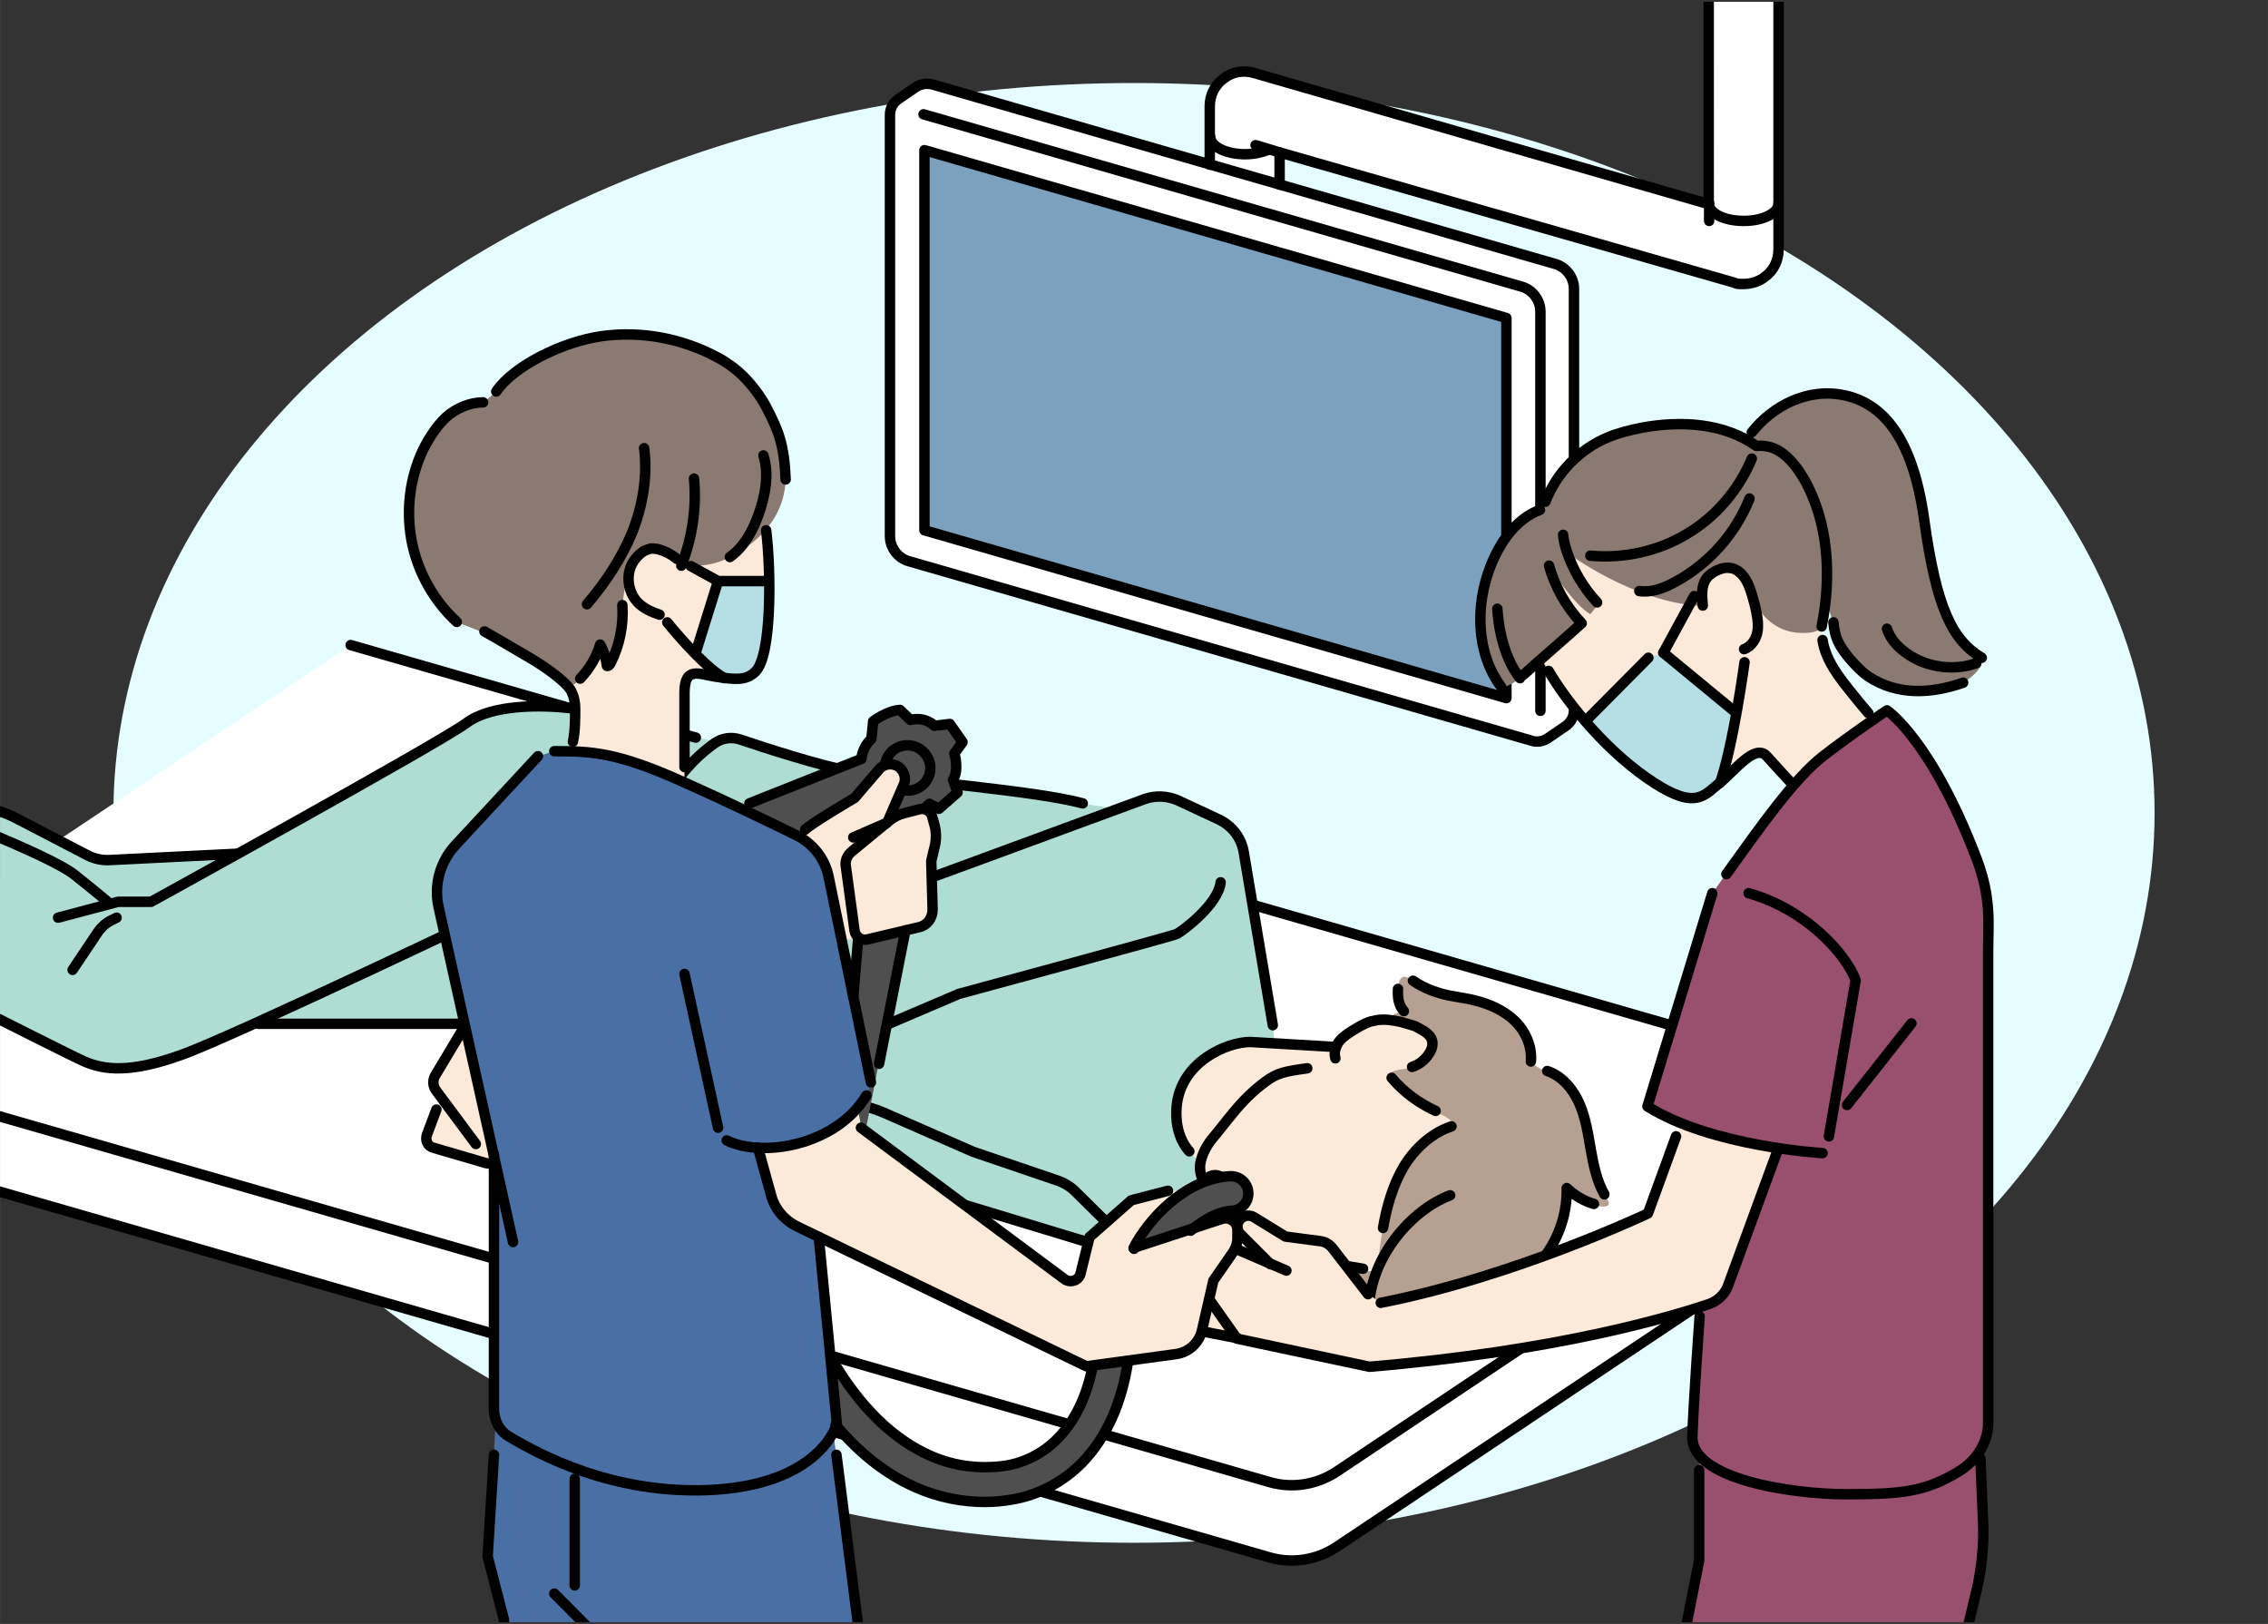 <?xml version="1.0" encoding="UTF-8"?>
<svg id="_レイヤー_1" data-name=" レイヤー 1" xmlns="http://www.w3.org/2000/svg" width="176.4mm" height="126.3mm" xmlns:xlink="http://www.w3.org/1999/xlink" version="1.1" viewBox="0 0 500 358">
  <rect x="0" y="0" width="500" height="358" fill="#333333" stroke="none"/>
  <defs>
    <clipPath id="clippath">
      <rect y=".4" width="500" height="357.2" fill="none" stroke-width="0"/>
    </clipPath>
  </defs>
  <ellipse cx="250" cy="179.2" rx="225" ry="160.9" fill="#e6fdff" stroke-width="0"/>
  <g clip-path="url(#clippath)">
    <g>
      <path d="M201.9,19.2l-3.8,2.6c-1.2.8-1.9,2.1-1.9,3.5v92.9c0,2.5,1.7,4.8,4.1,5.5l137.4,39.6c1.2.4,2.6.1,3.6-.6l3.8-2.6c1.2-.8,1.9-2.1,1.9-3.5V63.7c0-2.5-1.7-4.8-4.1-5.5L205.5,18.6c-1.2-.3-2.5-.1-3.6.6Z" fill="#fff" stroke-width="0"/>
      <path d="M266.7,36.3v-12.9c0-2.4,1.1-4.7,3.1-6.1,1.9-1.5,4.4-1.9,6.7-1.2l100.2,28.9V-51.4c0-4.2,3.4-7.7,7.7-7.7s7.7,3.4,7.7,7.7V55c0,2.4-1.1,4.7-3.1,6.1-1.3,1-3,1.5-4.6,1.5s-1.4,0-2.1-.3l-100.2-28.7v7.1" fill="#fff" stroke-width="0"/>
      <path d="M203.8,116.9l128.3,37v-83.8l-128.3-37v83.8Z" fill="#7ca1bf" stroke-width="0"/>
      <g>
        <path d="M201.9,19.2l-3.8,2.6c-1.2.8-1.9,2.1-1.9,3.5v92.9c0,2.5,1.7,4.8,4.1,5.5l137.4,39.6c1.2.4,2.6.1,3.6-.6l3.8-2.6c1.2-.8,1.9-2.1,1.9-3.5V63.7c0-2.5-1.7-4.8-4.1-5.5L205.5,18.6c-1.2-.3-2.5-.1-3.6.6Z" fill="none" stroke="#000" stroke-linecap="round" stroke-linejoin="round" stroke-width="2.3"/>
        <path d="M339.6,156.7v-88c0-2.5-1.7-4.8-4.1-5.5L203.6,25.2" fill="none" stroke="#000" stroke-linecap="round" stroke-linejoin="round" stroke-width="2.3"/>
        <path d="M203.8,116.9l128.3,37v-83.8l-128.3-37v83.8Z" fill="none" stroke="#000" stroke-linecap="round" stroke-linejoin="round" stroke-width="2.3"/>
        <path d="M266.7,36.3v-12.9c0-2.4,1.1-4.7,3.1-6.1,1.9-1.5,4.4-1.9,6.7-1.2l100.2,28.9V-51.4c0-4.2,3.4-7.7,7.7-7.7s7.7,3.4,7.7,7.7V55c0,2.4-1.1,4.7-3.1,6.1-1.3,1-3,1.5-4.6,1.5s-1.4,0-2.1-.3l-100.2-28.7v7.1" fill="none" stroke="#000" stroke-linecap="round" stroke-linejoin="round" stroke-width="2.3"/>
        <line x1="282.1" y1="33.6" x2="276.8" y2="32" fill="none" stroke="#000" stroke-linecap="round" stroke-linejoin="round" stroke-width="2.3"/>
        <line x1="376.8" y1="44.8" x2="376.8" y2="48.7" fill="none" stroke="#000" stroke-linecap="round" stroke-linejoin="round" stroke-width="2.3"/>
        <path d="M392.1,44.8c0,2.2-3.4,3.9-7.7,3.9s-7.7-1.7-7.7-3.9" fill="none" stroke="#000" stroke-linecap="round" stroke-linejoin="round" stroke-width="2.3"/>
        <path d="M279.6,33c-1.4.6-3.2,1-5.1,1-4.2,0-7.7-1.7-7.7-3.9" fill="none" stroke="#000" stroke-linecap="round" stroke-linejoin="round" stroke-width="2.3"/>
      </g>
      <path d="M77.3,142.2l337.2,97.2c3.1.9,5.2,3.7,5.2,6.9v7.5c0,2.4-1.2,4.6-3.2,5.9l-121.8,81.4c-4.4,2.9-9.8,3.8-14.9,2.3L-54.6,247v-16.7l131.9-88.1h0Z" fill="#fff" stroke-width="0"/>
      <g>
        <path d="M411.2,246.5l-116.5,77.9c-4.4,2.9-9.8,3.8-14.9,2.3L-54.6,230.4" fill="none" stroke="#000" stroke-linecap="round" stroke-linejoin="round" stroke-width="2.3"/>
        <path d="M-54.6,247l334.4,96.3c5.1,1.5,10.5.6,14.9-2.3l121.8-81.4c2-1.3,3.2-3.6,3.2-5.9v-7.5c0-3.2-2.1-6-5.2-6.9L77.3,142.2" fill="none" stroke="#000" stroke-linecap="round" stroke-linejoin="round" stroke-width="2.3"/>
      </g>
      <path d="M125.5,156.1c-6.2-.7-17.2-.9-22.8,3.3-3.6,2.7-31.1,18.1-50.4,28.8l-28.1,1.4c-1.7.1-3.5-.3-5-1.1l-15.6-8.1c-1.9-1-3.9-1.7-6-2.2l-29.3-6.1c-5.3-2.1-16.4-6.4-23.1-8.2-6.7-1.8-15.5,15.5-17.4,20.8-1.1,3-.5,5.4,0,6.8.5,1,1.3,1.7,2.4,2.1l25,8.5s58.8,29.9,63.2,31.8c4.4,1.9,10.2,2.5,21.5-1.5,2.7-1,8.6-3.6,16-6.9h55.9l4.5,2.1,4.9-.9,19.4.7h3.1c0,.1,14.6-63.8,14.6-63.8.2.3-26.7-6.8-32.9-7.5h0Z" fill="#afddd4" stroke-width="0"/>
      <path d="M280.6,226l-6.4-38.1c-.5-3.2-2.6-5.9-5.6-7.3l-8.8-4.1c-2.4-1.1-5.2-1.2-7.6-.3l-5.8,2.1-7.7-1.1c-10.8-2.9-37.6-4.8-51.2-7.1-6-1-18.8-5.1-24.4-7-1.9-.6-3.9-.3-5.5.8-2.7,1.9-6.9,5.5-9.9,10.8-2.6,4.7-10,23.1-5.4,43.5l.5,6.6c1.3,3.8,4.3,11.5,9.3,17.5l-14,9.3,37.6,6.2,16.7,1.9,53.1,16.1c2.4.7,5,.2,6.9-1.5l10.1-9,3.2-3.1c0-.3,17.9-12.3,14.9-36.2h0Z" fill="#afddd4" stroke-width="0"/>
      <path d="M262.2,253.9s-3.4-3.2-2.8-9.9c.9-9.9,11.1-14.2,16.2-14.2l18.8,1.1,1.1-1.4c.8-1,2-1.8,3.2-2.5,1.1-.7,2.3-1.4,3.6-1.8.4-.1.9-.2,1.4-.3,1.8-.3,3.6,0,5.4.4s1.8.5,2.7.8c.4.1.6.3.9.4,1.5.8,3.2,1.7,3.3,3.6,0,.8-.3,1.5-.7,2.1-.9,1.4-2.2,2.5-3.8,3,0,0,12.4.7,15.2,7.9,2.8,7.2,3.1,22.7-4.2,30.8-7.3,8-21.8,5.8-21.8,5.8-15.3-2.3-24.3-7.8-31.9-15.1-2.2-2.1-4.4-4.9-4-8l-2.6-2.7h0Z" fill="#fbe9da" stroke-width="0"/>
      <path d="M110.3,236.6l-4.4-5.5,3.5-5.4c.9-1.4.4-3.3-1-4.1h0c-1.4-.7-3.1-.3-3.9,1.1l-8.5,14.3c-.7,1.1-.6,2.5.2,3.5l.9,1.2-3.1,8.4c-.4,1.2.2,2.4,1.4,2.8l11.6,3.4c.4.1.9.2,1.3.1l25.1-2.6c.8-.1,1.5-.3,2.1-.8l16.5-11-7.4-12.2-10.6,6.5s-6.1-2.5-11.2-2c-4.9.6-12.5,2.3-12.5,2.3h0Z" fill="#fbe9da" stroke-width="0"/>
      <path d="M309.5,223c-1.2-1.3-1.4-3-1.3-4.9,0,0,0-4.9,3.3-1.7,1.6,1.6,3.9,2.2,6.1,2.8,2.4.7,4.9.9,7.4,1.5,3.3.7,6.5,2.1,8.9,4.5,2.4,2.3,4,5.7,3.6,9,0,0,1.6,1.3,3.7,2.2,3.2,1.4,5.7,4,7.1,7.2s1.9,6.7,2.5,10.1c.6,3.4,1.3,6.9,3,9.9,0,0,3.1,3.4-2.3,2.1-2.3-.5-4.3-1.9-6-3.5.1,5.1-1.4,10.1-4.3,14.3-2.9,4.1-8.7,8.6-13.3,9.6l-3.4.7c-4.8,1.4-10.4,1.7-15.7,2.1-2.5.2-4.5,1.6-6,2.9,0,0-1.8,3-.9-4.5,0,0,.9-2.4-1.4-2.8-3.1-.6-4.2-1.5-6.2-3,0,0-1.5-1.6-1.8-3.2,0,0,6.6,2.1,11.1,1.9,0,0,.4-4.5,1.2-9.2.8-4.7,2.1-9.4,4.5-13.4,2.4-4.1,6.1-7.6,10.6-9,0,0,1.9-1.5-3.5-3.4-3.9-1.3-7.1-4.1-9.7-7.3-1.2-1.4.1-2.1,4.5-2.4,0,0,4.4-1.5,4.5-5.2,0,0,.7-3-5.9-4.6-6.4-1.9-.3-2.7-.3-2.7h0Z" fill="#b5a091" stroke-width="0"/>
      <g>
        <path d="M300.5,279.7c-15.3-2.3-24.3-7.8-31.9-15.1-2.2-2.1-4.4-4.9-4-8,.3-1.9,1.3-3.9,2.5-5.4,1.6-1.9,3.1-3.9,4.7-5.8,2.1-2.6,4.4-4.9,7.1-6.9s4.3-2.3,9.3-3" fill="none" stroke="#000" stroke-linecap="round" stroke-linejoin="round" stroke-width="2.3"/>
        <path d="M311.3,235.2c1.6-.5,2.9-1.6,3.8-3,.4-.6.7-1.4.7-2.1,0-1.9-1.8-2.8-3.3-3.6-.3-.2-.5-.3-.9-.4-.9-.3-1.8-.5-2.7-.8-1.8-.4-3.6-.7-5.4-.4-.5.1-.9.2-1.4.3-1.3.4-2.4,1.1-3.6,1.8-1.1.7-2.3,1.4-3.2,2.5-.8,1-1.3,2.5-.9,3.8" fill="none" stroke="#000" stroke-linecap="round" stroke-linejoin="round" stroke-width="2.3"/>
        <path d="M294.4,230.8l-18.8-1.1c-5,0-15.3,4.3-16.2,14.2-.6,6.7,2.8,9.9,2.8,9.9" fill="none" stroke="#000" stroke-linecap="round" stroke-linejoin="round" stroke-width="2.3"/>
        <path d="M337.5,234c.3-3.3-1.2-6.7-3.6-9s-5.6-3.7-8.9-4.5c-2.4-.6-5-.8-7.4-1.5-2.1-.6-4.2-1.5-6.1-2.8" fill="none" stroke="#000" stroke-linecap="round" stroke-linejoin="round" stroke-width="2.3"/>
        <path d="M308.2,218c-.1,1.9.1,3.6,1.3,4.9" fill="none" stroke="#000" stroke-linecap="round" stroke-linejoin="round" stroke-width="2.3"/>
        <path d="M341.1,236.1c3.3,1.1,5.7,4,7.1,7.2s1.9,6.7,2.5,10.1,1.3,6.9,3,9.9" fill="none" stroke="#000" stroke-linecap="round" stroke-linejoin="round" stroke-width="2.3"/>
        <path d="M351.4,265.4c-2.2-.6-4.3-1.9-6-3.5.1,5.1-1.4,10.1-4.3,14.3-2.9,4.1-8.7,8.6-13.3,9.6" fill="none" stroke="#000" stroke-linecap="round" stroke-linejoin="round" stroke-width="2.3"/>
        <path d="M316.5,244.9c-3.7-1.7-7.1-4.2-9.7-7.3" fill="none" stroke="#000" stroke-linecap="round" stroke-linejoin="round" stroke-width="2.3"/>
        <path d="M320,248.3c-4.5,1.5-8.2,5-10.6,9-2.4,4.1-3.7,8.8-4.5,13.4" fill="none" stroke="#000" stroke-linecap="round" stroke-linejoin="round" stroke-width="2.3"/>
        <path d="M319.7,263.5c-8.7,3.3-16.9,13.3-17.8,23.4" fill="none" stroke="#000" stroke-linecap="round" stroke-linejoin="round" stroke-width="2.3"/>
        <path d="M324.5,286.5c-4.8,1.4-10.4,1.7-15.7,2.1-2.5.2-4.5,1.6-6,2.9" fill="none" stroke="#000" stroke-linecap="round" stroke-linejoin="round" stroke-width="2.3"/>
        <path d="M300.5,284.1c-3.1-.7-4.2-1.5-6.2-3" fill="none" stroke="#000" stroke-linecap="round" stroke-linejoin="round" stroke-width="2.3"/>
        <path d="M280.6,226l-6.4-38.1c-.5-3.2-2.6-5.9-5.6-7.3l-8.8-4.1c-2.4-1.1-5.2-1.2-7.6-.3l-47,17.3c-2,.7-4.1,1.4-6.3,1.8l-5,1.1c-4.3.9-8.4,2.4-12.2,4.5l-37.6,20.4c-1.2.7-1.8,2.1-1.3,3.4,1.3,3.8,4.3,11.5,9.3,17.5.8,1,2.1,1.3,3.3.8l56-23.9s46.9-12.7,48-13.2,9.2-6.5,9.7-11.4" fill="none" stroke="#000" stroke-linecap="round" stroke-linejoin="round" stroke-width="2.3"/>
        <path d="M238.7,177.1c-10.8-2.9-37.6-4.8-51.2-7.1-6-1-18.8-5.1-24.4-7-1.9-.6-3.9-.3-5.5.8-2.7,1.9-6.9,5.5-9.9,10.8-2.6,4.7-10,23.1-5.4,43.5" fill="none" stroke="#000" stroke-linecap="round" stroke-linejoin="round" stroke-width="2.3"/>
        <path d="M262.6,265.1l-10.1,9c-1.9,1.7-4.5,2.2-6.9,1.5l-53.1-16.1-16.7-1.9-32.2-5.3" fill="none" stroke="#000" stroke-linecap="round" stroke-linejoin="round" stroke-width="2.3"/>
        <path d="M244.6,270.1l-7.6-7.5c-1.1-1.1-2.5-1.9-4-2.4l-18.5-6.3-20.1-8.8c-1.5-.6-3-1.1-4.6-1.3l-23.9-3" fill="none" stroke="#000" stroke-linecap="round" stroke-linejoin="round" stroke-width="2.3"/>
        <path d="M142.6,231.2l-8.6,5.3s-6.1-2.5-11.2-2c-5,.5-14.6,2.6-14.6,2.6" fill="none" stroke="#000" stroke-linecap="round" stroke-linejoin="round" stroke-width="2.3"/>
        <path d="M152.1,242.1l-16.5,11c-.6.4-1.4.7-2.1.8l-25.1,2.6c-.4,0-.9,0-1.3-.1l-11.6-3.4c-1.2-.3-1.8-1.6-1.4-2.8l2.1-5.6" fill="none" stroke="#000" stroke-linecap="round" stroke-linejoin="round" stroke-width="2.3"/>
        <path d="M109,235.2l-3.1-4,3.5-5.4c.9-1.4.4-3.3-1-4.1h0c-1.4-.7-3.1-.3-3.9,1.1l-8.5,14.2c-.7,1.1-.6,2.5.2,3.5l8.7,11.7" fill="none" stroke="#000" stroke-linecap="round" stroke-linejoin="round" stroke-width="2.3"/>
        <path d="M153.4,162.6s-21.7-5.8-27.8-6.5-17.2-.9-22.8,3.3-69.5,39.4-69.5,39.4h-7.3l-13.2,3.5" fill="none" stroke="#000" stroke-linecap="round" stroke-linejoin="round" stroke-width="2.3"/>
        <path d="M118.1,197.6h-2.1s-64.6,30.9-75.9,34.9c-11.3,4.1-17.1,3.4-21.5,1.5s-63.2-31.8-63.2-31.8l-25-8.5c-1-.4-1.9-1.1-2.4-2.1s-1.3-3.8,0-6.8c1.9-5.3,10.7-22.5,17.4-20.8,6.7,1.8,24.8,8.8,30.1,10.9s35,13.2,41,18,7.7,6.3,7.7,6.3" fill="none" stroke="#000" stroke-linecap="round" stroke-linejoin="round" stroke-width="2.3"/>
        <line x1="140.9" y1="207.7" x2="113.4" y2="203" fill="none" stroke="#000" stroke-linecap="round" stroke-linejoin="round" stroke-width="2.3"/>
        <path d="M129.6,179c-.7,6-4.6,13.6-9.2,17.5" fill="none" stroke="#000" stroke-linecap="round" stroke-linejoin="round" stroke-width="2.3"/>
        <polyline points="140.9 227.6 121.5 226.9 116.6 227.8 112 225.7" fill="none" stroke="#000" stroke-linecap="round" stroke-linejoin="round" stroke-width="2.3"/>
        <line x1="102.1" y1="225.7" x2="57" y2="225.7" fill="none" stroke="#000" stroke-linecap="round" stroke-linejoin="round" stroke-width="2.3"/>
        <polyline points="116.6 219.4 109.9 204.6 105.1 213.9" fill="none" stroke="#000" stroke-linecap="round" stroke-linejoin="round" stroke-width="2.3"/>
        <path d="M52.3,188.2l-28.1,1.4c-1.7.1-3.5-.3-5-1.1l-15.6-8.1c-1.9-1-3.9-1.7-6-2.2l-29.3-6.1" fill="none" stroke="#000" stroke-linecap="round" stroke-linejoin="round" stroke-width="2.3"/>
        <path d="M25.7,202.3l-1,.5c-1.3.6-2.4,1.6-3.2,2.8l-5.5,8.2" fill="none" stroke="#000" stroke-linecap="round" stroke-linejoin="round" stroke-width="2.3"/>
      </g>
      <path d="M394.9,172.6s-2.7-3-5.4-5.9c-2.6-2.9-7,3.3-10.4,5.9-3.3,2.6-5.1,6-14.4,0-9.8-6.3-18.7-16.9-23.3-24.7,0,0-4.7-7.2-5.6-11.6s-2.1-14.1,5.4-21.5,37.4-19.6,48.9-9.4c11.4,10.2,9.9,17.5,10.2,23.5.4,6,1,10,1.5,12.2,1.1,4.5,3.8,8.4,6.7,12,1.1,1.4,2.3,2.8,3.4,4.1l1.3,1.1-18.3,14.3h0Z" fill="#fbe9da" stroke-width="0"/>
      <path d="M349.6,159.2l13.8-14.4,3.8-.8,15.6,13.3s-2.4,12.4-3.6,15.4c0,0-3.1,3.8-5.9,3.4-2.9-.6-13.3-4.2-23.7-16.9h0Z" fill="#b5dfe5" stroke-width="0"/>
      <path d="M401.5,138.1c2.2-11,1.6-23-4-32.7-1.2-2-2.5-3.9-4.4-5.3-1.8-1.4-3.7-2-6-1.8-7.1-5.1-16.6-5.6-25.3-4-2.5.5-5.1,1.1-7.4,2.1-6.3,2.6-11.4,7.9-13.8,14.2l-1.1,1.9c-5.3,2-8.8,7.1-10.9,12.4-3.4,8.7-3.2,19.2,2.4,26.7,0,0,2-.2,4.8-2.7,4.1-3.5,8.7-7.7,12.9-11.4-3.4-3.6-5.9-7.9-7.2-12.7,0,0,5.3,8.4,9.1,10.6l2-2.5s-4.6-3.2-7.3-11.2c0,0,14.8,11.2,30,11.9,0,0-1-4.7,1.5-6.6s6.1-2.9,8.3,1.5c0,0,2.3,10.4,11.4,11,4.9.3,5-1.4,5-1.4h0Z" fill="#8a7a71" stroke-width="0"/>
      <path d="M436.9,145c-6.5-3.9-10-10.9-12.7-30.5-2.5-17.9-9-25.3-17.3-27.3-8.3-1.9-16.1,2.3-20.7,8.1,0,0-2.7,2.6-1.7,3.8s15.2,22.3,19.6,38.2c.9,3.2,1.2,4.8,2.4,6.5,1.2,1.7,3.7,4.4,5.4,5.5,6.3,4.1,13.6,3.8,20.8,1.3,0-.1,4.8-2.7,4.2-5.6h0Z" fill="#8a7a71" stroke-width="0"/>
      <path d="M378.3,250.2c-5.3-1.5-10.7-3.5-15.1-6.3l14.3-47,3-4.2c7.6-10.6,15-21.1,21.3-26s14.1-10.1,14.1-10.1c0,0,9.8,6.5,19.8,32.8,3.3,8.8,2.5,14.3,2.5,20.6v104.1s.1,6.3-6.5,10.3c-7.4,4.5-12.6,5-24.8,5s-34.2-3.4-33.9-12.7c.2-6.9,1.6-26.5,1.6-26.5l3.7-40h0Z" fill="#99506e" stroke-width="0"/>
      <path d="M431.8,367l4-16.7c1.2-4.8,1.6-9.8,1.4-14.7l-.8-15.8-61.8,1v23.2l-4.3,22.2,61.5.8h0Z" fill="#99506e" stroke-width="0"/>
      <path d="M263,278.8l2.4-17.6c.1-1,.9-1.9,2-2.1h0c1.4-.3,2.7.7,2.9,2.2l1.1,11.5c.1,1.3,1,2.5,2.2,3l6.6,2.9-6.6-6.6c-.7-.7-.9-1.8-.5-2.7h0c.6-1.3,2.2-1.8,3.4-1.1l7,4.3,7.6,1c1.1.1,2.1.7,2.8,1.6l7.8,10.1,2.8,2c29.6-5.8,58.9-19.7,58.9-19.7l7.3-20,21.6,5.5-11.3,30.2c-.7,2-2.3,3.5-4.3,4.2-8.4,2.8-33.2,10.3-74.8,13.8l-29.2-6.2-8.8-1.7c-1-.2-1.7-1-1.7-2v-6l.8-6.6h0Z" fill="#fbe9da" stroke-width="0"/>
      <g>
        <path d="M341.4,147.9c4.6,7.8,13.5,18.4,23.3,24.7,9.3,6,11.1,2.6,14.4,0s7.8-8.8,10.4-5.9c2.6,2.9,5.4,5.9,5.4,5.9" fill="none" stroke="#000" stroke-linecap="round" stroke-linejoin="round" stroke-width="2.3"/>
        <path d="M375.4,133.5c-.2-2.1-.4-4.3.8-6,.6-.8,1.5-1.4,2.4-1.8,1.1-.5,2.2-.7,3.3-.4,1.7.4,2.9,2.1,3.6,3.7.6,1.5,1,3,1.4,4.5.4,1.8.8,3.6.6,5.4s-1.3,3.6-3,4.2" fill="none" stroke="#000" stroke-linecap="round" stroke-linejoin="round" stroke-width="2.3"/>
        <path d="M341.5,124.7c1.3,4.7,3.8,9.1,7.2,12.7-4.1,3.7-8.9,7.8-12.9,11.4" fill="none" stroke="#000" stroke-linecap="round" stroke-linejoin="round" stroke-width="2.3"/>
        <path d="M339.5,112.4c-5.3,2-8.8,7.1-10.9,12.4-3.4,8.7-3.2,19.2,2.4,26.7" fill="none" stroke="#000" stroke-linecap="round" stroke-linejoin="round" stroke-width="2.3"/>
        <path d="M330.1,134.2c.3,5.1,1.8,11.3,5,15.3" fill="none" stroke="#000" stroke-linecap="round" stroke-linejoin="round" stroke-width="2.3"/>
        <path d="M344.6,117.9c.1,1.2.4,2.4.8,3.6,1.4,4.2,3.7,8.1,6.7,11.3" fill="none" stroke="#000" stroke-linecap="round" stroke-linejoin="round" stroke-width="2.3"/>
        <path d="M340.7,110.6c2.4-6.3,7.5-11.6,13.8-14.2,2.4-1,4.9-1.6,7.4-2.1,8.6-1.6,18.1-1.1,25.3,4,2.3-.2,4.2.4,6,1.8s3.2,3.3,4.4,5.3c5.6,9.7,6.2,21.7,4,32.7" fill="none" stroke="#000" stroke-linecap="round" stroke-linejoin="round" stroke-width="2.3"/>
        <path d="M401.8,141.1c.7,4.6,3.8,8.4,6.7,12,1.1,1.4,2.3,2.8,3.4,4.1" fill="none" stroke="#000" stroke-linecap="round" stroke-linejoin="round" stroke-width="2.3"/>
        <path d="M350.6,122.5c7.4.7,15-1,21.3-4.8,6.4-3.8,11.4-9.7,14.3-16.6" fill="none" stroke="#000" stroke-linecap="round" stroke-linejoin="round" stroke-width="2.3"/>
        <path d="M361.4,130.3c2.8.4,5.5-.7,7.9-2,7.4-4,13.3-10.6,16.4-18.4" fill="none" stroke="#000" stroke-linecap="round" stroke-linejoin="round" stroke-width="2.3"/>
        <path d="M386.2,95.3c4.6-5.8,12.4-10,20.7-8.1,8.3,1.9,14.8,9.4,17.3,27.3,2.7,19.6,6.2,26.6,12.7,30.5" fill="none" stroke="#000" stroke-linecap="round" stroke-linejoin="round" stroke-width="2.3"/>
        <path d="M404.2,137.2c.3,3.3,1.2,4.8,2.4,6.5,1.2,1.7,3.7,4.4,5.4,5.5,6.3,4.1,13.6,3.8,20.8,1.3" fill="none" stroke="#000" stroke-linecap="round" stroke-linejoin="round" stroke-width="2.3"/>
        <path d="M416,138.6c.6,1.9,1.9,3.5,3.4,4.7,4.4,3.7,10.9,4.8,16.3,2.9" fill="none" stroke="#000" stroke-linecap="round" stroke-linejoin="round" stroke-width="2.3"/>
        <line x1="349.6" y1="158.9" x2="363.4" y2="145" fill="none" stroke="#000" stroke-linecap="round" stroke-linejoin="round" stroke-width="2.3"/>
        <line x1="366.7" y1="143.9" x2="382.1" y2="156.6" fill="none" stroke="#000" stroke-linecap="round" stroke-linejoin="round" stroke-width="2.3"/>
        <line x1="373.5" y1="131.4" x2="366.7" y2="143.9" fill="none" stroke="#000" stroke-linecap="round" stroke-linejoin="round" stroke-width="2.3"/>
        <path d="M384.6,146s-2.5,18.4-5.4,26.6" fill="none" stroke="#000" stroke-linecap="round" stroke-linejoin="round" stroke-width="2.3"/>
        <path d="M401.8,254.2s-24.5-1.4-38.6-10.3l14.3-47" fill="none" stroke="#000" stroke-linecap="round" stroke-linejoin="round" stroke-width="2.3"/>
        <path d="M380.6,192.7c7.6-10.6,15-21.1,21.3-26s14.1-10.1,14.1-10.1c0,0,9.8,6.5,19.8,32.8,3.3,8.8,2.5,14.3,2.5,20.6v104.1s.1,6.3-6.5,10.3c-7.4,4.5-12.6,5-24.8,5s-34.2-3.4-33.9-12.7c.2-6.9,1.6-26.5,1.6-26.5" fill="none" stroke="#000" stroke-linecap="round" stroke-linejoin="round" stroke-width="2.3"/>
        <polyline points="374.6 324.1 374.6 344 370.2 366.2" fill="none" stroke="#000" stroke-linecap="round" stroke-linejoin="round" stroke-width="2.3"/>
        <path d="M436.6,321.5l.6,14.2c.2,4.9-.3,9.9-1.4,14.7l-4,16.7" fill="none" stroke="#000" stroke-linecap="round" stroke-linejoin="round" stroke-width="2.3"/>
        <path d="M385.5,196.9c12.8,3.6,21.6,13.6,23.6,19.2l-5.9,34.4" fill="none" stroke="#000" stroke-linecap="round" stroke-linejoin="round" stroke-width="2.3"/>
        <line x1="407.2" y1="243.6" x2="421.4" y2="225.6" fill="none" stroke="#000" stroke-linecap="round" stroke-linejoin="round" stroke-width="2.3"/>
        <path d="M391.7,254.1l-10.7,29.2c-.7,2-2.3,3.5-4.3,4.2-8.4,2.8-33.2,10.3-74.8,13.8l-29.2-6.2-8.9-12.6" fill="none" stroke="#000" stroke-linecap="round" stroke-linejoin="round" stroke-width="2.3"/>
        <path d="M369.5,250.5l-6.2,17s-29.3,13.9-58.9,19.7" fill="none" stroke="#000" stroke-linecap="round" stroke-linejoin="round" stroke-width="2.3"/>
        <path d="M263,278.8l2.4-17.6c.1-1,.9-1.9,2-2.1h0c1.4-.3,2.7.7,2.9,2.2l1.1,11.5c.1,1.3,1,2.5,2.2,3l10,4.3" fill="none" stroke="#000" stroke-linecap="round" stroke-linejoin="round" stroke-width="2.3"/>
        <path d="M262.3,285.3v6c0,1,.7,1.9,1.7,2l8.8,1.7" fill="none" stroke="#000" stroke-linecap="round" stroke-linejoin="round" stroke-width="2.3"/>
        <path d="M280.1,278.7l-6.6-6.6c-.7-.7-.9-1.8-.5-2.7h0c.6-1.3,2.2-1.8,3.4-1.1l7,4.3,7.6,1c1.1.1,2.1.7,2.8,1.6l7.8,10.1" fill="none" stroke="#000" stroke-linecap="round" stroke-linejoin="round" stroke-width="2.3"/>
      </g>
      <path d="M203.6,178.3l1.1-1,2.1,1.1,4.1-3.6-1-2.8c1.3-2.2.3-5.8.3-5.8l1.8-2.5-2.8-4-3.4.4c-2.3-2.2-5.3-1.3-5.3-1.3l-2.3-2.2c-2.9.2-5.9,2.5-5.9,2.5l-.3,3.9c-2.1,1.9-2.2,4.4-2.2,4.4l-24.7,9.8-1.8,1.1,15.6,8.3,12.3-3.4-3.3,36.6-1.3,26.7,4.2,2.9,8.6-44.2,4.2-26.9h0Z" fill="#4f4f4f" stroke-width="0"/>
      <path d="M149.2,123.2c-1.3-1.1-2.8-1.8-4.4-2.2-.5,0-1.1-.2-1.6,0s-.9.3-1.3.5c-1.8,1.2-3.1,3.1-3.3,5.3-.2,2.2.5,4.4,1.9,5.9,1.3,1.4,3.1,2.2,4.9,2.8" fill="none" stroke="#000" stroke-linecap="round" stroke-linejoin="round" stroke-width="2.3"/>
      <path d="M249.9,275.3l19.5-6.4c1.7-.6,3.4.7,3.4,2.5v1.7c0,1.1-.3,2.2-1,3.2l-4.3,6.2-2.5,10.9c-.6,2.8-2.9,4.9-5.7,5.3l-19.8,2.7-63.7-30.8c-2.8-1.4-4.9-3.9-5.8-6.9l-2.9-10.5,21-14.5,1.8,10,44.9,33.4c1.3.9,3.1.3,3.5-1.2l2-8.1,9.2-8.1,8.1-2.1s2.6-.6,2.6.8c-.2-.1-8,5.9-10.3,11.9h0Z" fill="#fbe9da" stroke-width="0"/>
      <path d="M126.3,163.4c.4-2.4.6-4.8.5-7.2,0-1.2-.2-2.5-.7-3.6-.5-.9-1.2-1.7-1.9-2.4,0,0-10.6-26.1,1.3-31.2,12-5.1,35.3-20.3,35.3-20.3l6.1,5,2,13.2c1.1,8.8,1.3,27.7-2.4,31.2-2.1,2-4.4,1.7-8.6,1.1-3.6-.5-7-2.5-7,3.5v19.7l-15.1-5.7-10.1-1,.6-2.3Z" fill="#fbe9da" stroke-width="0"/>
      <path d="M169.6,128.1h-11.3l-5.1,15.9s3.9,4.4,5.9,5.4,5.8.7,7.3-1.3c1.6-2,3.5-4.5,3.2-20h0Z" fill="#b5dfe5" stroke-width="0"/>
      <path d="M173.2,105.7c.3-7.5-1.6-10.7-4.3-16-1.2-2.2-3.4-5.2-5.2-6.9-1.5-1.5-3.7-3-5.5-4-7.7-4.2-16.8-5.9-25.5-4.7-8.7,1.2-19.5,6.6-23.3,12.2l-2.9,2.5c-2.9,0-6,1.3-8.2,3.3s-4.5,5.7-5.6,8.4c-2.6,6.2-3.2,13.1-1.8,19.6,1.4,6.5,4.9,12.6,9.8,17.1,0,0,5.5,1.8,9.8,4.3,4.2,2.5,13.7,8.9,13.7,8.9,0,0,1.5,2.1,3.8-.9,1.8-2.3,3.6-4.7,4.4-7.5.7,1.5,1.2,3.1,1.5,4.7.3.1.6-.3.8-.6,2-3.9,2.9-8.4,2.6-12.8,0,0,.1-3.8,1.4-6.7,1.3-2.8,2-5.1,4.6-5.8s6.6,2.6,7.7,3.9c0,0,5.8.6,10-2-.2,0,11.8-4.8,12.2-17Z" fill="#8a7a71" stroke-width="0"/>
      <path d="M180.4,272.7l4,41.2s-3.6,13.8-28.8,14.6c-21,.7-36.6-7.7-43.3-11.7-2.2-1.3-3.5-3.6-3.5-6.1v-56.2l-12-54.5c-1.1-4.9.3-10.1,3.8-13.8l18.1-19.5,3.5-1.1c8.3,0,13.9.2,28.7,6.9,9.2,4.1,18.7,8.7,24.6,11.6,3.7,1.8,6.4,5.2,7.2,9.3l9.3,45.2-.9,3c-5,8.3-15.7,11.9-24,11.5l3.1,11.3s2.2,4.6,6.2,6.5l4,1.8h0Z" fill="#4a6fa5" stroke-width="0"/>
      <path d="M189.8,363.2l-6-46.7-74.5-3.3-1.8,29.9,3.6,14v7.4s35.6,17,78.7-1.3h0Z" fill="#4a6fa5" stroke-width="0"/>
      <path d="M206,182.2l-.6-2.2c-.3-1.2-1.6-2-2.8-1.6l-3.5.9c-1.1.3-2.1.8-3,1.5l-.4.3,3.6-8.3c.5-1.3.1-2.9-1.1-3.7-1.4-1-3.3-.8-4.4.5l-5.4,6.3s-9.7,5.8-10.9,7l-1.2,1.6s.6-.2,2.6,2c2,2.3,3.1,4.7,3.1,4.7l3.4,16,3.9-.3c.5.3,1.1.4,1.7.3l2.7-.7h0l8.7-2.1c1.8-.4,3.1-2.1,3-3.9l-.3-10.7.9-3.8c.4-1.3.4-2.6,0-3.8Z" fill="#fbe9da" stroke-width="0"/>
      <path d="M248.7,300c-1.4,9.4-4.8,16.9-10.1,22.4-4.3,4.4-9.9,7.3-15.7,8.2-1.7.3-3.7.5-5.8.5-9,0-21.3-3.2-32.9-17l-1-14.7c6.3,10.9,13.8,18.1,22.1,21.7,5.3,2.3,10.9,2.9,16.5,2.1,2.4-.4,7.2-1.7,11.4-6,3.8-3.9,6.4-9.3,7.7-16l7.8-1.2h0Z" fill="#4f4f4f" stroke-width="0"/>
      <path d="M250,275.3c.1-.4.2-.9.5-1.3,4.1-7,12-14.3,20.7-14.7,2.1-.1,3.9,1.5,4,3.6s-1.5,3.9-3.6,4c-2.6.1-6,1.7-9.1,4.4l-12.5,4Z" fill="#4f4f4f" stroke-width="0"/>
      <g>
        <path d="M149.2,123.2c-1.3-1.1-2.8-1.8-4.4-2.2-.5,0-1.1-.2-1.6,0s-.9.3-1.3.5c-1.8,1.2-3.1,3.1-3.3,5.3-.2,2.2.5,4.4,1.9,5.9,1.3,1.4,3.1,2.2,4.9,2.8" fill="none" stroke="#000" stroke-linecap="round" stroke-linejoin="round" stroke-width="2.3"/>
        <path d="M106.5,88.7c-2.9,0-6,1.3-8.2,3.3s-4.5,5.7-5.6,8.4c-2.6,6.2-3.2,13.1-1.8,19.6,1.4,6.5,4.9,12.6,9.8,17.1" fill="none" stroke="#000" stroke-linecap="round" stroke-linejoin="round" stroke-width="2.3"/>
        <path d="M109.4,86.3c3.8-5.6,14.6-11,23.3-12.2s17.7.5,25.5,4.7c1.9,1,4,2.5,5.5,4,1.8,1.7,4.1,4.7,5.2,6.9,2.8,5.3,4,8.5,4.3,16" fill="none" stroke="#000" stroke-linecap="round" stroke-linejoin="round" stroke-width="2.3"/>
        <path d="M168.3,100.4c1.3,4.2.4,8.9-1.1,13.1-1.3,3.6-3.2,7.1-6.3,9.3" fill="none" stroke="#000" stroke-linecap="round" stroke-linejoin="round" stroke-width="2.3"/>
        <path d="M142,98.8c.8,6.2-.3,12.6-2.6,18.5-2.4,5.8-5.9,11.1-10,15.9" fill="none" stroke="#000" stroke-linecap="round" stroke-linejoin="round" stroke-width="2.3"/>
        <path d="M153,105.5c.6,6.5-.4,13.1-2.8,19.2" fill="none" stroke="#000" stroke-linecap="round" stroke-linejoin="round" stroke-width="2.3"/>
        <path d="M168.9,116.9c1.1,8.8,1.3,27.7-2.4,31.2-2.1,2-4.4,1.7-8.6,1.1-3.6-.5-7-2.5-7,3.5v16.4" fill="none" stroke="#000" stroke-linecap="round" stroke-linejoin="round" stroke-width="2.3"/>
        <path d="M106.8,139.2c2.5,1.4,5,2.9,7.4,4.3,3.5,2,7,4.1,10,6.8.7.7,1.5,1.4,1.9,2.4.5,1.1.7,2.3.7,3.6,0,2.4,0,4.8-.5,7.2" fill="none" stroke="#000" stroke-linecap="round" stroke-linejoin="round" stroke-width="2.3"/>
        <path d="M137.2,133.4c.3,4.4-.6,8.9-2.6,12.8-.2.3-.4.7-.8.6-.2-1.6-.7-3.3-1.5-4.7-.8,2.8-2.4,5.4-4.4,7.5" fill="none" stroke="#000" stroke-linecap="round" stroke-linejoin="round" stroke-width="2.3"/>
        <path d="M118.6,166.7l-18.1,19.5c-3.5,3.7-4.9,8.9-3.8,13.8l16.4,73.8" fill="none" stroke="#000" stroke-linecap="round" stroke-linejoin="round" stroke-width="2.3"/>
        <path d="M122.2,165.6c8.3,0,13.9.2,28.7,6.9,9.2,4.1,18.7,8.7,24.6,11.6,3.7,1.8,6.4,5.2,7.2,9.3l9.3,45.2" fill="none" stroke="#000" stroke-linecap="round" stroke-linejoin="round" stroke-width="2.3"/>
        <path d="M108.9,254.5v56.2c0,2.5,1.3,4.9,3.5,6.1,6.6,3.9,22.3,12.4,43.3,11.7,25.2-.9,28.8-14.6,28.8-14.6l-4-41.2" fill="none" stroke="#000" stroke-linecap="round" stroke-linejoin="round" stroke-width="2.3"/>
        <line x1="150.9" y1="214.7" x2="158.3" y2="248.6" fill="none" stroke="#000" stroke-linecap="round" stroke-linejoin="round" stroke-width="2.3"/>
        <path d="M160.2,251.4c7.9,3.9,24.2,1.1,30.8-9.9" fill="none" stroke="#000" stroke-linecap="round" stroke-linejoin="round" stroke-width="2.3"/>
        <path d="M167.1,253l2.9,10.5c.8,3,2.9,5.5,5.8,6.9l63.7,30.8,19.8-2.7c2.8-.4,5.1-2.5,5.7-5.3l2.5-10.9,4.3-6.2c.6-.9,1-2,1-3.2v-1.7c0-1.8-1.7-3-3.4-2.5l-19.5,6.4" fill="none" stroke="#000" stroke-linecap="round" stroke-linejoin="round" stroke-width="2.3"/>
        <path d="M189.8,248.6l44.9,33.4c1.3.9,3.1.3,3.5-1.2l2-8.1,9.2-8.1,8.1-2.1" fill="none" stroke="#000" stroke-linecap="round" stroke-linejoin="round" stroke-width="2.3"/>
        <polyline points="108.9 320.7 107.5 343.1 111.1 357.1 111.1 364.5" fill="none" stroke="#000" stroke-linecap="round" stroke-linejoin="round" stroke-width="2.3"/>
        <line x1="184.4" y1="320.7" x2="189.8" y2="363.2" fill="none" stroke="#000" stroke-linecap="round" stroke-linejoin="round" stroke-width="2.3"/>
        <line x1="126.7" y1="326" x2="126.7" y2="349.5" fill="none" stroke="#000" stroke-linecap="round" stroke-linejoin="round" stroke-width="2.3"/>
        <polyline points="122.2 351.3 134.6 363.8 138.4 371.6" fill="none" stroke="#000" stroke-linecap="round" stroke-linejoin="round" stroke-width="2.3"/>
        <path d="M177.5,182.9c1.2-1.3,10.9-7,10.9-7l5.4-6.3c1.1-1.3,3-1.5,4.4-.5h0c1.1.9,1.6,2.4,1.1,3.7l-3.6,8.3" fill="none" stroke="#000" stroke-linecap="round" stroke-linejoin="round" stroke-width="2.3"/>
        <path d="M187.8,187.7l8.4-6.9c.9-.7,1.9-1.2,3-1.5l3.5-.9c1.2-.3,2.5.4,2.8,1.6l.6,2.2c.3,1.2.3,2.5.1,3.8l-.9,3.8.3,10.7c0,1.9-1.2,3.5-3,3.9l-11.4,2.7c-1.3.3-2.6-.6-2.8-1.9l-1.9-14c-.3-1.3.2-2.6,1.3-3.5h0Z" fill="none" stroke="#000" stroke-linecap="round" stroke-linejoin="round" stroke-width="2.3"/>
        <line x1="199.6" y1="205.1" x2="193.8" y2="234.5" fill="none" stroke="#000" stroke-linecap="round" stroke-linejoin="round" stroke-width="2.3"/>
        <line x1="189.2" y1="206.8" x2="188.1" y2="219.8" fill="none" stroke="#000" stroke-linecap="round" stroke-linejoin="round" stroke-width="2.3"/>
        <line x1="195.5" y1="181.4" x2="188.1" y2="184.6" fill="none" stroke="#000" stroke-linecap="round" stroke-linejoin="round" stroke-width="2.3"/>
        <path d="M199.3,174.2c.3,0,.5.1.8.1,2.8,0,5-2.3,5-5s-2.3-5-5-5-4.6,1.9-5,4.3" fill="none" stroke="#000" stroke-linecap="round" stroke-linejoin="round" stroke-width="2.3"/>
        <path d="M165.2,177.1l24.7-9.8s.1-2.5,2.2-4.4l.4-3.9s3-2.3,5.9-2.5l2.3,2.2s3-.9,5.3,1.3l3.4-.4,2.8,4-1.8,2.5s1.1,3.6-.3,5.8l1,2.8-4.1,3.6-2.1-1.1-1.1,1" fill="none" stroke="#000" stroke-linecap="round" stroke-linejoin="round" stroke-width="2.3"/>
        <path d="M248.7,300c-1.4,9.4-4.8,16.9-10.1,22.4-4.3,4.4-9.9,7.3-15.7,8.2-1.7.3-3.7.5-5.8.5-9,0-21.3-3.2-32.9-17" fill="none" stroke="#000" stroke-linecap="round" stroke-linejoin="round" stroke-width="2.3"/>
        <path d="M183.2,299.3c6.3,10.9,13.8,18.1,22.1,21.7,5.3,2.3,10.9,2.9,16.5,2.1,2.4-.4,7.2-1.7,11.4-6,3.8-3.9,6.4-9.3,7.7-16" fill="none" stroke="#000" stroke-linecap="round" stroke-linejoin="round" stroke-width="2.3"/>
        <path d="M250,275.3c.1-.4.2-.9.5-1.3,4.1-7,12-14.3,20.7-14.7,2.1-.1,3.9,1.5,4,3.6s-1.5,3.9-3.6,4c-2.6.1-6,1.7-9.1,4.4" fill="none" stroke="#000" stroke-linecap="round" stroke-linejoin="round" stroke-width="2.3"/>
        <polyline points="152.3 124.8 158.3 128.1 169.3 128.1" fill="none" stroke="#000" stroke-linecap="round" stroke-linejoin="round" stroke-width="2.3"/>
        <path d="M147.1,137.2s7.6,9.5,12.6,12.3" fill="none" stroke="#000" stroke-linecap="round" stroke-linejoin="round" stroke-width="2.3"/>
        <line x1="158.3" y1="128.1" x2="153.4" y2="143.8" fill="none" stroke="#000" stroke-linecap="round" stroke-linejoin="round" stroke-width="2.3"/>
      </g>
    </g>
  </g>
</svg>